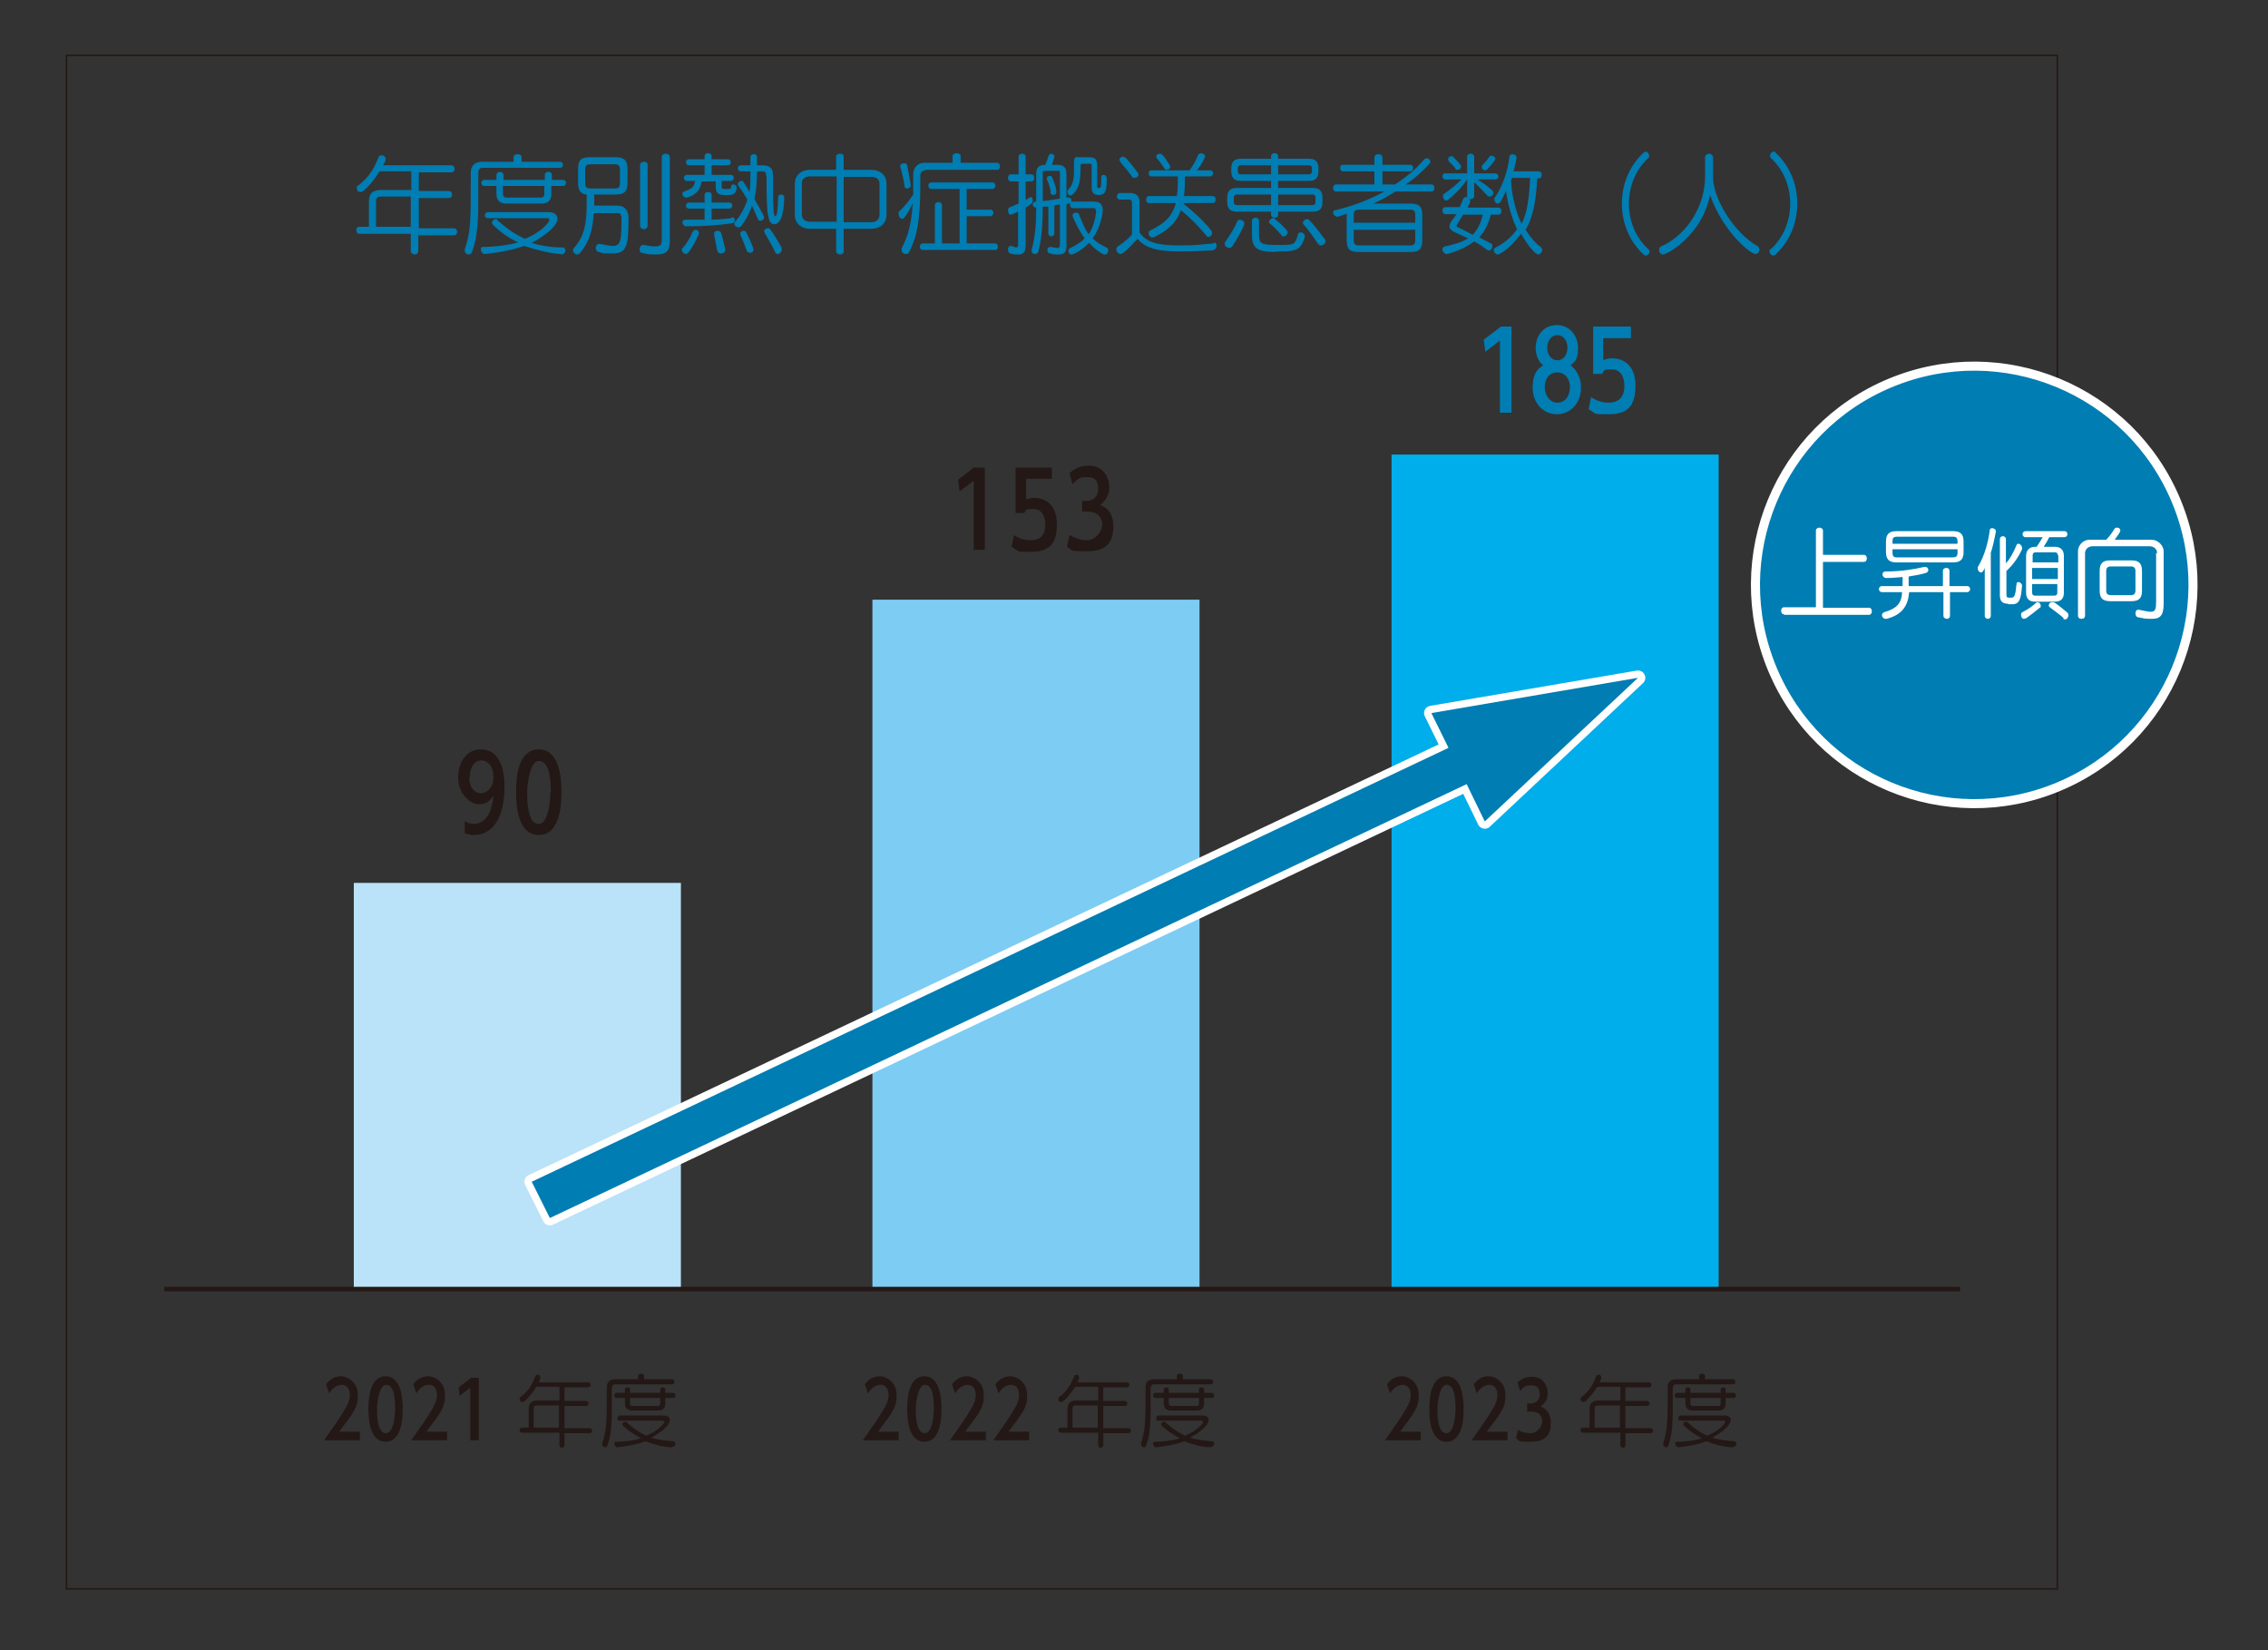 <?xml version="1.0" encoding="UTF-8"?>
<svg id="_レイヤー_1" data-name="レイヤー 1" xmlns="http://www.w3.org/2000/svg" width="450" height="327.5" version="1.1" viewBox="0 0 450 327.5">
  <rect x="0" y="0" width="450" height="327.5" fill="#333333" stroke="none"/>
  <defs>
    <style>
      .cls-1 {
        stroke-width: .9px;
      }

      .cls-1, .cls-2, .cls-3, .cls-4, .cls-5 {
        fill: none;
      }

      .cls-1, .cls-5 {
        stroke: #231815;
        stroke-miterlimit: 10;
      }

      .cls-6 {
        fill: #7dccf3;
      }

      .cls-6, .cls-2, .cls-7, .cls-8, .cls-9, .cls-10, .cls-11 {
        stroke-width: 0px;
      }

      .cls-7 {
        fill: #bae2f8;
      }

      .cls-8 {
        fill: #231815;
      }

      .cls-9 {
        fill: #00aeeb;
      }

      .cls-3 {
        stroke-width: 2.9px;
      }

      .cls-3, .cls-4 {
        stroke: #fff;
        stroke-linecap: round;
        stroke-linejoin: round;
      }

      .cls-10 {
        fill: #fff;
      }

      .cls-4 {
        stroke-width: 1.8px;
      }

      .cls-11 {
        fill: #007db2;
      }

      .cls-5 {
        stroke-width: .3px;
      }
    </style>
  </defs>
  <rect class="cls-5" x="13.2" y="11" width="395" height="304.3"/>
  <rect class="cls-2" x="12.9" y="10.7" width="423.9" height="304.9"/>
  <g>
    <path class="cls-11" d="M83,46.4v3.4c0,.5-.4.7-.7.7s-.8-.2-.8-.7v-3.4h-10.2c-.4,0-.6-.3-.6-.7s.2-.7.6-.7h1.9v-5c0-1.6.7-2.3,2.5-2.3h5.9v-3.7h-6.3c-1,1.7-3,4.1-3.7,4.1s-.8-.4-.8-.8,0-.4.3-.5c2.2-1.7,3.2-3.5,4-5.6.1-.3.4-.4.6-.4.4,0,.8.3.8.7s0,.4-.5,1.3h13.5c.5,0,.7.3.7.7s-.2.7-.7.7h-6.4v3.7h5.9c.5,0,.7.3.7.7s-.2.7-.7.7h-5.9v6h6.9c.5,0,.7.3.7.7s-.2.7-.7.7h-6.9ZM81.5,39h-5.9c-.7,0-1,.3-1,1v5h6.9v-6Z"/>
    <path class="cls-11" d="M95.8,33.3c-.6,0-.9.3-.9,1.1v3.5c0,5.3,0,8.9-1.3,12.2-.1.3-.3.4-.6.4-.4,0-.8-.3-.8-.8s0-.2,0-.2c1.2-3.4,1.2-5.8,1.2-13.3v-1.9c0-1.4.8-2.2,2.2-2.2h6.3v-.9c0-.4.4-.6.8-.6s.8.2.8.6v.9h7.6c.4,0,.6.3.6.6s-.2.6-.6.6h-15.4ZM111.2,50.4c-2-.1-4.8-.8-7.2-1.6-3.3,1.2-7.6,1.6-7.9,1.6s-.7-.5-.7-.9.1-.5.5-.5c2,0,4.8-.3,6.9-.9-1.9-.9-3.5-2-5.1-3.6,0,0-.1-.2-.1-.3,0-.3.3-.7.7-.7s.3,0,.4.2c1.9,1.7,3.4,2.7,5.4,3.7,3.4-1.3,4.9-3.4,4.9-3.7s-.2-.4-.3-.4h-11.9c-.4,0-.6-.3-.6-.6s.2-.6.6-.6h12.1c1.2,0,1.7.6,1.7,1.3,0,1.6-3,3.7-5.1,4.8,1.9.6,4,.9,6.1.9.4,0,.6.3.6.6s-.3.8-.8.8h0ZM109.4,36.9v1.6c0,1.3-.7,1.9-2,1.9h-6.9c-1.3,0-2-.6-2-1.9v-1.6h-2.4c-.4,0-.6-.3-.6-.6s.2-.6.6-.6h2.4v-1c0-.4.4-.6.7-.6s.7.2.7.6v1h8.2v-1c0-.4.3-.6.7-.6s.7.2.7.6v1h2.2c.4,0,.6.3.6.6s-.2.6-.6.6h-2.2ZM108,36.9h-8.2v1.6c0,.4.2.7.7.7h6.8c.5,0,.7-.3.7-.7v-1.6Z"/>
    <path class="cls-11" d="M123.2,42.9c0-.5-.3-.6-.6-.6h-4.8c-.2,3.3-.8,5.6-2.7,7.9-.2.2-.4.3-.6.3-.4,0-.8-.4-.8-.8s0-.3.2-.5c2.1-2.4,2.5-4.9,2.5-8.7s0-1.2,0-1.9c-1.2-.1-1.7-.8-1.7-2.3v-2.8c0-1.7.6-2.3,2.3-2.3h5.2c1.7,0,2.3.7,2.3,2.3v2.8c0,1.7-.6,2.3-2.3,2.3h-4.3v2.2h4.5c1.7,0,2.3,1.1,2.3,2.4,0,5.2-.2,7.1-3.1,7.1s-1.7-.1-2.8-.3c-.4,0-.6-.5-.6-.8s.2-.8.7-.8.1,0,.2,0c1.1.2,1.9.4,2.5.4,1.6,0,1.7-1.2,1.7-5.3v-.6ZM123,33.6c0-.7-.3-1-1-1h-4.9c-.7,0-1,.3-1,1v2.8c0,.7.3,1,1,1h4.9c.7,0,1-.3,1-1v-2.8ZM131.3,31.2c0-.5.4-.7.8-.7s.8.2.8.7v16.7c0,1.8-.6,2.6-2.7,2.6s-1.6-.1-2.7-.3c-.5,0-.6-.4-.6-.8s.3-.8.7-.8h.1c1,.2,1.8.3,2.3.3,1.1,0,1.3-.4,1.3-1.4v-16.3ZM127,32.7c0-.4.4-.6.8-.6s.7.2.7.6v12.1c0,.4-.4.7-.7.7s-.8-.2-.8-.7v-12.1Z"/>
    <path class="cls-11" d="M137.4,46.1c.1-.3.4-.5.6-.5.4,0,.7.3.7.6s-.9,2.3-2.1,3.9c-.2.2-.3.3-.5.3-.4,0-.8-.4-.8-.8s0-.3.2-.4c.9-1.1,1.6-2.3,1.9-3.2ZM145.2,43.1c.4,0,.6.3.6.6s-.2.5-.5.6c-2.9.4-5.4.6-8.7.6h-.5c-.4,0-.7-.5-.7-.8s.2-.5.6-.5h0c.6,0,1.2,0,1.7,0s1.4,0,2.1,0v-2.2h-3.1c-.4,0-.6-.3-.6-.6s.2-.6.6-.6h3.1v-1.5c0-.4.3-.6.7-.6s.7.2.7.6v1.5h3.5c.4,0,.6.3.6.6s-.2.6-.6.6h-3.5v2.2c1.3,0,2.6-.2,3.9-.3h0ZM146.2,37.2c-.2,1.2-.6,1.5-1.7,1.5h-.9c-1.2,0-1.6-.6-1.6-1.7v-1h-2.8c-.2,1.9-1.4,2.8-2.9,3.2,0,0-.1,0-.2,0-.4,0-.7-.4-.7-.7s.1-.4.4-.5c1.3-.5,2-.8,2.1-2.1h-1.6c-.4,0-.6-.3-.6-.6s.2-.6.6-.6h3.5v-1.9h-3.1c-.4,0-.6-.3-.6-.6s.2-.6.6-.6h3.1v-.6c0-.4.3-.6.7-.6s.7.2.7.6v.6h3.2c.4,0,.6.3.6.6s-.2.6-.6.6h-3.2v1.9h3.8c.4,0,.6.3.6.6s-.2.6-.6.6h-1.8v.9c0,.7,0,.7.9.7s.9,0,1-.6c0-.2.2-.3.4-.3.3,0,.6.2.6.5h0ZM143,50.3c-.3,0-.6-.2-.7-.6-.1-.6-.5-2.4-.6-3.2,0,0,0,0,0-.2,0-.3.3-.5.7-.5s.6.2.7.5c.3.8.6,2.5.8,3.2,0,0,0,0,0,.1,0,.4-.4.7-.8.7ZM152,34.8c0-.6-.2-.8-.8-.8h-1c0,2.2-.2,4-.5,5.5,0,.1,1.9,3.2,1.9,3.6s-.3.7-.7.7-.4-.1-.5-.3c-.4-.8-.8-1.9-1.2-2.7-.6,1.8-1.4,3.2-2.2,4.1-.1.2-.3.2-.5.2-.4,0-.8-.3-.8-.7s0-.3.2-.4c1.2-1.5,1.9-2.8,2.4-4.4-.6-.9-1.1-1.9-1.8-2.7,0-.1-.1-.2-.1-.3,0-.4.4-.7.7-.7s.3,0,.4.2c.4.6.8,1.2,1.2,2,.2-1.1.2-2.6.2-4.1h-1.9c-.4,0-.6-.3-.6-.6s.2-.6.6-.6h1.9v-1.6c0-.4.3-.6.7-.6s.6.2.6.6v1.6h1c1.6,0,2.2.6,2.2,2.2,0,0,0,1.7,0,3.4s0,4.5.4,4.5.5-1.2.6-3.8c0-.3.3-.5.6-.5s.6.2.6.5c0,3.9-1,5.4-1.9,5.4s-1.1-.7-1.3-1.8c-.3-1.5-.3-4.5-.3-6.3v-1.4ZM148.7,50.1c-.3,0-.5-.1-.6-.5-.2-.6-.8-2.2-1.2-3,0-.1,0-.2,0-.3,0-.3.3-.5.6-.5s.5.1.6.4c.3.6,1.4,2.8,1.4,3.3s-.4.7-.8.7ZM153.8,50c-.3-.7-1.4-2.6-2.1-3.8,0-.1-.1-.2-.1-.3,0-.3.4-.6.7-.6s.4,0,.5.2c.8,1,1.9,2.9,2.3,3.7,0,.1,0,.2,0,.3,0,.5-.4.9-.8.9s-.4-.1-.5-.4Z"/>
    <path class="cls-11" d="M167.4,45.4v4.5c0,.4-.4.6-.7.6s-.8-.2-.8-.6v-4.5h-5.1c-2.1,0-3.1-1.3-3.1-2.8v-6.1c0-1.5,1-2.8,3.1-2.8h5.1v-2.6c0-.4.4-.6.8-.6s.7.2.7.6v2.6h5.4c2.1,0,3.1,1.3,3.1,2.8v6.1c0,1.5-1,2.8-3.1,2.8h-5.4ZM166,35h-5.3c-.9,0-1.6.5-1.6,1.3v6.3c0,.8.6,1.4,1.6,1.4h5.3v-9ZM174.5,36.4c0-.8-.6-1.3-1.6-1.3h-5.5v9h5.5c.9,0,1.6-.6,1.6-1.4v-6.3Z"/>
    <path class="cls-11" d="M183.6,33.8c-.7,0-1,.5-1,1v1.9c0,7-.6,10.1-2.2,13.3-.1.3-.4.4-.6.4-.5,0-.9-.3-.9-.8s0-.2,0-.3c1.2-2.4,1.9-4.5,2.2-9-.4,1-1.1,2.2-1.7,2.9-.1.2-.2.2-.4.2-.4,0-.7-.4-.7-.9s0-.5.3-.7c.9-.9,1.8-2,2.6-3.2,0-.6,0-1.3,0-2v-2.1c0-1.1.8-2.2,2.2-2.2h5.6v-1.3c0-.4.4-.6.8-.6s.8.2.8.6v1.3h7.2c.4,0,.6.3.6.7s-.2.7-.6.7h-14.1ZM180.7,36.8c0,.4-.4.6-.7.6s-.5-.1-.5-.4c-.2-1.4-.6-3-.9-4,0,0,0,0,0-.1,0-.3.4-.5.8-.5s.5.1.6.4c.2,1.1.5,2.6.7,3.9h0ZM183.1,49.6c-.4,0-.6-.3-.6-.6s.2-.7.6-.7h2.4v-7.6c0-.4.4-.6.7-.6s.7.2.7.6v7.6h3.5v-10.8h-5.6c-.4,0-.6-.3-.6-.7s.2-.6.6-.6h12.1c.4,0,.6.3.6.6s-.2.7-.6.7h-5.1v4.1h4.7c.4,0,.6.3.6.6s-.2.7-.6.7h-4.7v5.4h5.6c.4,0,.6.3.6.7s-.2.6-.6.6h-14.4Z"/>
    <path class="cls-11" d="M202,42c-1.3.6-1.3.6-1.5.6-.3,0-.5-.4-.5-.8s.1-.6.4-.7c.6-.2,1.1-.5,1.7-.7v-4.4h-1.5c-.4,0-.6-.3-.6-.7s.2-.7.6-.7h1.5v-3.5c0-.4.4-.6.7-.6s.7.2.7.6v3.5h1.1c.4,0,.6.3.6.7s-.2.7-.6.7h-1.1v3.7c.2-.1.5-.3.7-.5.1,0,.2-.1.3-.1.3,0,.4.3.4.7s-.2.7-1.4,1.4v7.4c0,1.4-.4,1.9-1.4,1.9s-.9,0-1.6-.2c-.3,0-.5-.4-.5-.8s.2-.7.5-.7.1,0,.2,0c.5.2.8.3,1,.3s.3-.2.3-.6v-6.5ZM210.3,40.6c-.4,0-.8.1-1.1.2v5.5c0,.4-.3.6-.6.6s-.6-.2-.6-.6v-5.3h-1.1c0,3.3-.2,6.4-.9,9-.1.3-.4.4-.6.4-.4,0-.7-.2-.7-.6s0-.2,0-.3c.7-2.4.9-5.3.9-8.3h0c-.4,0-.7-.3-.7-.6s.2-.6.7-.6h0v-5.5c0-1.2.5-1.8,1.8-1.8.2-.5.5-1.2.6-1.7.1-.3.4-.5.6-.5s.6.2.6.5,0,.1,0,.2c-.2.6-.3,1.1-.5,1.5h1.1c1.3,0,1.8.6,1.8,1.8v4.7h.3s0,0,.1,0c.4,0,.6.3.6.6,0,.4-.3.6-1,.7v8.2c0,1.2-.3,1.8-1.5,1.8s-1,0-1.7-.2c-.4,0-.6-.4-.6-.7s.2-.6.6-.6.1,0,.2,0c.6.1.9.2,1.2.2.4,0,.5-.2.5-.8v-7.7ZM210.3,34.3c0-.3,0-.4-.4-.4h-2.7c-.3,0-.3.2-.3.4v5.6c1.1-.1,2.2-.3,3.4-.5v-5.1ZM208.5,38.1c-.2-.9-.4-1.8-.8-2.5,0,0,0-.2,0-.2,0-.3.3-.5.6-.5s.4.1.5.4c.4.9.7,1.7.8,2.6,0,0,0,.2,0,.2,0,.4-.3.6-.6.6s-.5-.2-.6-.5ZM218,38.7c-1,0-1.4-.5-1.4-1.5v-4.3c0-.2,0-.4-.2-.4h-1.7c-.2,0-.3.1-.3.3v.2c0,2.7-.2,4.4-1.6,5.6-.1.1-.3.2-.4.2-.3,0-.6-.3-.6-.7s0-.3.2-.5c1.1-1.1,1.1-2.6,1.1-4.7s.1-1.7,1.5-1.7h1.7c1.2,0,1.4.8,1.4,1.7v4c0,.4.1.4.3.4h0c.4,0,.5,0,.5-1.6v-.5c0-.4.2-.5.5-.5s.6.3.6.7h0c0,2.6-.3,3.3-1.6,3.3h-.2ZM217.4,41.7c0-.2,0-.4-.5-.4h-4c-.4,0-.6-.3-.6-.7s.2-.6.6-.6h4.2c1.4,0,1.7.9,1.7,1.7s-.5,3.6-2,5.6c.7.7,1.6,1.3,2.7,1.8.3.1.4.4.4.6,0,.4-.3.8-.6.8s-.2,0-.3,0c-1.2-.6-2.2-1.5-2.9-2.3-1.9,1.9-3.3,2.3-3.5,2.3-.4,0-.6-.4-.6-.7s.1-.5.4-.6c1.2-.6,2.2-1.2,2.8-1.9-1.4-2-2.4-4.3-2.4-4.5,0-.4.3-.6.7-.6s.5.1.6.4c.6,1.4,1.1,2.8,1.9,3.9.9-1.3,1.3-3,1.5-4.5h0Z"/>
    <path class="cls-11" d="M240.9,48.1c.3,0,.5.3.5.6,0,.5-.3.9-.9,1-2.4.1-4.5.2-6.2.2-4.3,0-6.9-.5-8.6-2.5-.3.3-2.7,3-3.3,3s-.9-.5-.9-.9.1-.4.3-.6c1.2-.8,2.5-1.9,2.8-2.4v-6.3c0-.4-.2-.6-.6-.6h-1.8c-.4,0-.6-.3-.6-.6s.2-.7.6-.7h2.1c1.2,0,1.8.8,1.8,1.7v6.1c1.2,1.9,3.5,2.6,7.7,2.6s4.2-.2,7-.4h0ZM222.4,32.2c-.2-.2-.3-.4-.3-.5,0-.3.3-.6.7-.6s.7.2,2.9,3.1c.1.2.2.3.2.4,0,.4-.4.7-.8.7s-.4-.1-.6-.4c-.4-.6-1.3-1.7-2.2-2.7ZM234.8,40.4c2.3,1.9,3.7,3.1,5.5,5.3.1.2.2.3.2.5,0,.4-.3.8-.7.8s-.3,0-.4-.2c-1.7-2-3-3.4-5.1-5.1-.8,2.3-2.3,3.9-5.4,5.4-.1,0-.2,0-.3,0-.4,0-.7-.4-.7-.8s.1-.4.4-.6c3.1-1.5,4.4-3.1,5-5.4h-5.3c-.4,0-.6-.3-.6-.7s.2-.7.6-.7h5.5c.2-1.1.2-2.4.2-3.9h-5.2c-.4,0-.6-.3-.6-.6s.2-.6.6-.6h7.5c.9-1.1,1.4-2.3,1.7-3,.1-.3.4-.4.6-.4.4,0,.8.3.8.6s-.5,1.4-1.6,2.8h2.6c.4,0,.6.3.6.6s-.2.6-.6.6h-5c0,1.5,0,2.8-.2,3.9h5.7c.4,0,.6.3.6.7s-.2.7-.6.7h-5.7ZM231.6,33.7c-.2,0-.4,0-.6-.3-.3-.5-.9-1.4-1.4-1.9-.1-.1-.2-.3-.2-.4,0-.3.3-.6.7-.6.5,0,.8.4,2,2.3,0,.1.1.2.1.3,0,.3-.3.6-.7.6Z"/>
    <path class="cls-11" d="M243.9,49.2c-.5,0-.9-.4-.9-.8s0-.2.1-.4c.9-1.2,1.9-2.9,2.4-4.1.1-.2.3-.3.5-.3.4,0,.9.3.9.8s-1.6,3.3-2.4,4.5c-.2.2-.4.3-.6.3ZM253.6,42v.6c0,.4-.3.6-.7.6s-.7-.2-.7-.6v-.6h-6.8c-1.1,0-1.9-.4-1.9-1.9v-.9c0-1.5.8-1.9,1.9-1.9h6.8v-1.4h-6c-1.1,0-1.9-.4-1.9-1.9v-.6c0-1.5.8-1.9,1.9-1.9h6v-.5c0-.4.3-.6.7-.6s.7.2.7.6v.5h6.1c1.1,0,1.9.4,1.9,1.9v.6c0,1.5-.8,1.9-1.9,1.9h-6.1v1.4h6.9c1.1,0,1.9.4,1.9,1.9v.9c0,1.5-.8,1.9-1.9,1.9h-6.9ZM252.2,38.6h-6.8c-.4,0-.6.2-.6.6v.9c0,.4.2.6.6.6h6.8v-2.1ZM252.2,32.8h-6c-.4,0-.6.2-.6.6v.6c0,.4.2.6.6.6h6v-1.8ZM253.2,50c-4,0-4.8-.8-4.8-3.6v-2.6c0-.4.4-.6.7-.6s.7.2.7.6v2.6c0,1.9.3,2.2,3.4,2.2h1.2c2.3,0,2.6-.1,3.1-2,0-.3.3-.5.6-.5s.8.3.8.7,0,.1,0,.2c-.8,2.6-1.6,2.9-5.1,2.9h-.5ZM254.3,46.7c-.8-.9-1.4-1.6-2.3-2.3-.2-.1-.2-.3-.2-.4,0-.3.4-.7.8-.7s.3,0,.4.2c.8.6,1.5,1.3,2.3,2.2.1.1.2.3.2.4,0,.4-.4.8-.8.8s-.3,0-.5-.2ZM260.3,33.4c0-.4-.2-.6-.6-.6h-6.1v1.8h6.1c.4,0,.6-.2.6-.6v-.6ZM261,39.2c0-.4-.2-.6-.6-.6h-6.8v2.1h6.8c.4,0,.6-.2.6-.6v-.9ZM261.5,48.4c-.8-1.2-1.8-2.7-2.9-3.9,0,0-.1-.2-.1-.3,0-.3.4-.7.8-.7s.3,0,.5.2c1,1,2.1,2.5,3,3.7.1.1.2.3.2.4,0,.5-.4.9-.9.9s-.4-.1-.5-.4Z"/>
    <path class="cls-11" d="M269.5,50c-1.7,0-2.3-.6-2.3-2.3v-5.3l-1.7.6c0,0-.1,0-.2,0-.4,0-.8-.5-.8-.8s.1-.5.5-.5c3.3-.8,6.6-2,9.7-3.7h-9.6c-.4,0-.6-.3-.6-.7s.2-.7.6-.7h7.6v-2.6h-6.2c-.4,0-.6-.3-.6-.7s.2-.6.6-.6h6.2v-1.4c0-.5.4-.7.8-.7s.8.2.8.7v1.4h5.5c.4,0,.6.3.6.6s-.2.7-.6.7h-5.5v2.6h2.5c2-1.3,4-2.9,5.8-5,.1-.1.3-.2.4-.2.4,0,.8.3.8.7s0,.2-.1.3c-1.4,1.6-3.1,3.1-4.8,4.2h5.1c.4,0,.6.3.6.7s-.2.7-.6.7h-7.1c-1.5.9-2.8,1.7-4.4,2.4h7.4c1.7,0,2.3.6,2.3,2.3v5c0,1.7-.6,2.3-2.3,2.3h-10.4ZM280.8,42.6c0-.7-.3-1-1-1h-10.2c-.7,0-1,.3-1,1v1.6h12.2v-1.6ZM280.8,45.6h-12.2v2.1c0,.7.3,1,1,1h10.2c.7,0,1-.3,1-1v-2.1Z"/>
    <path class="cls-11" d="M295.8,42.6c-.5,2-1.2,3.3-2.3,4.5.8.4,1.5.8,2.3,1.2.3.1.3.3.3.6,0,.4-.3.8-.7.8s-.2,0-.3-.1c-.8-.6-1.7-1.2-2.6-1.7-1.3,1-3,1.9-5.4,2.5,0,0,0,0-.1,0-.4,0-.8-.5-.8-.9s.2-.5.5-.6c1.9-.4,3.5-.9,4.6-1.6-.8-.4-1.8-.8-2.6-1.2-.7-.3-1.1-.7-1.1-1.2s.2-.8.6-1.3c.3-.4.8-1.1.8-1.1h-2.2c-.4,0-.6-.3-.6-.7s.2-.7.6-.7h2.8s.5-1,.7-1.6c.1-.3.3-.4.6-.4.4,0,.8.3.8.7s0,.2,0,.3c-.2.4-.5,1.1-.5,1.1h6.1c.4,0,.6.3.6.7s-.2.7-.6.7h-1.4ZM293.1,35.6c1.4.8,2.3,1.6,3,2.2.2.2.2.3.2.5,0,.3-.3.7-.7.7s-.3,0-.5-.2c-.9-.9-1.4-1.6-2.6-2.6v2.7c0,.4-.3.6-.7.6s-.7-.2-.7-.6v-3.3c-1.1,1.7-2.4,2.9-3.7,4-.1.1-.3.2-.4.2-.4,0-.7-.4-.7-.8s0-.4.2-.5c1.1-.8,2.3-1.7,3.5-2.9h-3.3c-.3,0-.5-.3-.5-.6s.2-.6.5-.6h4.4v-3.3c0-.4.3-.6.7-.6s.7.2.7.6v3.3h4.2c.4,0,.6.3.6.6s-.2.6-.6.6h-3.7ZM287.5,32c-.1-.2-.2-.3-.2-.4,0-.3.3-.6.7-.6s.3,0,.4.2c1.4,1.4,1.5,1.7,1.5,1.9,0,.3-.3.6-.7.6s-.3,0-.4-.2c-.4-.6-.8-1-1.3-1.4ZM290.3,42.6s-.8,1.3-1.1,1.8c0,.1-.2.3-.2.4s0,.2.3.3c1,.5,2,1,2.9,1.5,1-1,1.7-2.6,2-4h-4ZM295.5,31.1c.1-.2.3-.2.5-.2.3,0,.7.3.7.6s-1,1.5-1.6,2.1c-.2.2-.3.2-.5.2-.3,0-.6-.3-.6-.6s0-.3.2-.5c.5-.5,1-1.1,1.3-1.6ZM305,35.3c-.2,3.9-.6,7.4-2.3,10.3,1.1,1.7,2.1,2.8,3,3.4.2.2.3.4.3.6,0,.4-.4.9-.8.9s-1.5-.9-3.4-4.1c-2.6,3.4-4.4,4.1-4.6,4.1-.4,0-.8-.4-.8-.8s.1-.5.4-.6c1.9-1,3.1-2.1,4.2-3.6-1-2.1-1.8-4.8-2.2-7.6-.9,2-1.2,2.5-1.6,2.5s-.7-.4-.7-.8,0-.3.1-.4c1.6-2.3,2.6-5.5,2.9-8.1,0-.3.3-.5.6-.5s.8.2.8.6,0,.1,0,.2c-.2.8-.3,1.7-.6,2.6h5c.4,0,.6.3.6.7s-.2.7-.6.7h-.5ZM300,35.3l-.2.6c.2,3.2,1,6.2,2.1,8.5,1.2-2.3,1.5-5.4,1.7-9.1h-3.6Z"/>
    <path class="cls-11" d="M326.1,50.5c-2.7-2.5-4.3-6.1-4.3-10.1s1.6-7.6,4.3-10.1c.1-.1.3-.2.4-.2.4,0,.7.4.7.8s0,.3-.2.5c-2.5,2.3-3.8,5.6-3.8,9s1.3,6.7,3.8,9c.2.2.3.3.3.5,0,.4-.4.8-.7.8s-.3,0-.4-.2Z"/>
    <path class="cls-11" d="M338.3,31.3c0-.5.4-.8.8-.8s.8.3.8.8v3.9c0,4.1,4,10.9,8.9,13.7.2.2.3.4.3.6,0,.5-.3.9-.8.9-1,0-6.5-4.5-9-11.7-1.7,8.3-8.7,11.8-9.3,11.8s-.8-.5-.8-.9.1-.6.4-.7c5.7-2.6,8.7-8.7,8.7-13.7v-3.9Z"/>
    <path class="cls-11" d="M351.8,50.7c-.4,0-.7-.4-.7-.8s0-.4.3-.5c2.5-2.3,3.8-5.6,3.8-9s-1.3-6.7-3.8-9c-.2-.2-.2-.3-.2-.5,0-.4.3-.8.7-.8s.3,0,.4.2c2.7,2.5,4.3,6.1,4.3,10.1s-1.6,7.6-4.3,10.1c-.1.1-.3.2-.4.2Z"/>
  </g>
  <rect class="cls-7" x="70.2" y="175.2" width="64.9" height="80.5"/>
  <rect class="cls-6" x="173.1" y="119" width="64.9" height="136.8"/>
  <rect class="cls-9" x="276.1" y="90.2" width="64.9" height="165.5"/>
  <line class="cls-1" x1="32.6" y1="255.8" x2="388.9" y2="255.8"/>
  <rect class="cls-2" x="12.9" y="10.7" width="423.9" height="304.9"/>
  <path class="cls-8" d="M92.3,163c.2.1.8.5,1.7.5,3.2,0,3.8-4.2,3.9-5.6-.5.7-1.2,1.7-2.9,1.7s-4.1-2.1-4.1-5.3,1.8-5.6,4.5-5.6c4.7,0,4.7,6.2,4.7,7.5,0,2-.3,4.8-1.5,6.8-1.4,2.3-3.4,2.7-4.5,2.7s-1.6-.3-1.9-.4v-2.3ZM93.1,154.3c0,1.9,1,3.1,2.3,3.1s2.5-1.2,2.5-3.2-1-3.3-2.4-3.3-2.3,1.4-2.3,3.4ZM102.4,157.2c0-1.1,0-4.1,1-6.1.7-1.4,1.8-2.4,3.5-2.4,4.5,0,4.5,6.9,4.5,8.5s0,8.5-4.5,8.5-4.5-6.9-4.5-8.5ZM109.3,157.2c0-3.6-.6-6.2-2.4-6.2s-2.3,4.8-2.3,6.3c0,3,.4,6.2,2.3,6.2s2.3-4.7,2.3-6.3Z"/>
  <path class="cls-8" d="M71.4,284.1v1.7h-7.1c2.1-3,3.1-4.4,4.1-6.1.6-1,1-1.8,1-2.9s-.5-2-1.6-2-1.9.8-2.5,1.7l-.6-1.8c.8-1.1,1.8-1.6,3-1.6s3.3,1.1,3.3,3.7-.8,3.4-3.7,7.3h3.9ZM73.1,279.6c0-.8,0-3.1.8-4.7.5-1.1,1.4-1.8,2.6-1.8,3.4,0,3.4,5.3,3.4,6.5s0,6.5-3.4,6.5-3.4-5.3-3.4-6.5ZM78.4,279.6c0-2.8-.4-4.8-1.8-4.8s-1.8,3.7-1.8,4.8c0,2.3.3,4.8,1.8,4.8s1.8-3.6,1.8-4.8ZM88.7,284.1v1.7h-7.1c2.1-3,3.1-4.4,4.1-6.1.6-1,1-1.8,1-2.9s-.5-2-1.6-2-1.9.8-2.5,1.7l-.6-1.8c.8-1.1,1.8-1.6,3-1.6s3.3,1.1,3.3,3.7-.8,3.4-3.7,7.3h3.9ZM93.5,273.4h1.5v12.4h-1.7v-10.4l-2.1,1.6-.2-1.7,2.5-1.9Z"/>
  <g>
    <path class="cls-8" d="M112,284.3v2.5c0,.3-.3.5-.5.5s-.5-.2-.5-.5v-2.5h-7.4c-.3,0-.5-.2-.5-.5s.1-.5.5-.5h1.3v-3.7c0-1.1.5-1.7,1.8-1.7h4.3v-2.7h-4.6c-.7,1.2-2.2,3-2.7,3s-.6-.3-.6-.6,0-.3.2-.4c1.6-1.2,2.3-2.5,2.9-4.1,0-.2.3-.3.5-.3.3,0,.5.2.5.5s0,.3-.3,1h9.8c.3,0,.5.3.5.5s-.2.5-.5.5h-4.7v2.7h4.3c.3,0,.5.3.5.5s-.2.5-.5.5h-4.3v4.4h5c.3,0,.5.3.5.5s-.2.5-.5.5h-5ZM110.9,278.9h-4.3c-.5,0-.7.2-.7.7v3.7h5v-4.4Z"/>
    <path class="cls-8" d="M122.1,274.7c-.4,0-.7.2-.7.8v2.5c0,3.9,0,6.5-.9,8.9,0,.2-.3.3-.4.3-.3,0-.6-.3-.6-.6s0-.1,0-.2c.8-2.5.9-4.2.9-9.7v-1.4c0-1,.5-1.6,1.6-1.6h4.6v-.7c0-.3.3-.4.6-.4s.6.1.6.4v.7h5.6c.3,0,.4.2.4.5s-.1.5-.4.5h-11.2ZM133.3,287.2c-1.4,0-3.5-.5-5.2-1.2-2.4.9-5.5,1.2-5.7,1.2s-.5-.4-.5-.7,0-.4.3-.4c1.4,0,3.5-.2,5-.7-1.3-.7-2.5-1.4-3.7-2.6,0,0,0-.1,0-.2,0-.2.2-.5.5-.5s.2,0,.3.1c1.4,1.3,2.5,2,3.9,2.7,2.5-1,3.6-2.5,3.6-2.7s-.1-.3-.2-.3h-8.7c-.3,0-.4-.2-.4-.5s.2-.5.4-.5h8.8c.9,0,1.2.4,1.2.9,0,1.2-2.2,2.7-3.7,3.5,1.4.4,2.9.6,4.4.7.3,0,.4.2.4.5s-.2.6-.6.6h0ZM132,277.4v1.1c0,1-.5,1.4-1.5,1.4h-5c-.9,0-1.5-.4-1.5-1.4v-1.1h-1.7c-.3,0-.4-.2-.4-.5s.1-.5.4-.5h1.7v-.7c0-.3.3-.4.5-.4s.5.1.5.4v.7h6v-.7c0-.3.3-.4.5-.4s.5.1.5.4v.7h1.6c.3,0,.4.2.4.5s-.1.5-.4.5h-1.6ZM131,277.4h-6v1.1c0,.3.1.5.5.5h5c.3,0,.5-.2.5-.5v-1.1Z"/>
  </g>
  <path class="cls-8" d="M178.3,284.1v1.7h-7.1c2.1-3,3.1-4.4,4.1-6.1.6-1,1-1.8,1-2.9s-.5-2-1.6-2-1.9.8-2.5,1.7l-.6-1.8c.8-1.1,1.8-1.6,3-1.6s3.3,1.1,3.3,3.7-.8,3.4-3.7,7.3h3.9ZM180,279.6c0-.8,0-3.1.8-4.7.5-1.1,1.4-1.8,2.6-1.8,3.4,0,3.4,5.3,3.4,6.5s0,6.5-3.4,6.5-3.4-5.3-3.4-6.5ZM185.3,279.6c0-2.8-.4-4.8-1.8-4.8s-1.8,3.7-1.8,4.8c0,2.3.3,4.8,1.8,4.8s1.8-3.6,1.8-4.8ZM195.6,284.1v1.7h-7.1c2.1-3,3.1-4.4,4.1-6.1.6-1,1-1.8,1-2.9s-.5-2-1.6-2-1.9.8-2.5,1.7l-.6-1.8c.8-1.1,1.8-1.6,3-1.6s3.3,1.1,3.3,3.7-.8,3.4-3.7,7.3h3.9ZM204.2,284.1v1.7h-7.1c2.1-3,3.1-4.4,4.1-6.1.6-1,1-1.8,1-2.9s-.5-2-1.6-2-1.9.8-2.5,1.7l-.6-1.8c.8-1.1,1.8-1.6,3-1.6s3.3,1.1,3.3,3.7-.8,3.4-3.7,7.3h3.9Z"/>
  <g>
    <path class="cls-8" d="M218.9,284.3v2.5c0,.3-.3.5-.5.5s-.5-.2-.5-.5v-2.5h-7.4c-.3,0-.5-.2-.5-.5s.1-.5.5-.5h1.3v-3.7c0-1.1.5-1.7,1.8-1.7h4.3v-2.7h-4.6c-.7,1.2-2.2,3-2.7,3s-.6-.3-.6-.6,0-.3.2-.4c1.6-1.2,2.3-2.5,2.9-4.1,0-.2.3-.3.5-.3.3,0,.5.2.5.5s0,.3-.3,1h9.8c.3,0,.5.3.5.5s-.2.5-.5.5h-4.7v2.7h4.3c.3,0,.5.3.5.5s-.2.5-.5.5h-4.3v4.4h5c.3,0,.5.3.5.5s-.2.5-.5.5h-5ZM217.8,278.9h-4.3c-.5,0-.7.2-.7.7v3.7h5v-4.4Z"/>
    <path class="cls-8" d="M229,274.7c-.4,0-.7.2-.7.8v2.5c0,3.9,0,6.5-.9,8.9,0,.2-.3.3-.4.3-.3,0-.6-.3-.6-.6s0-.1,0-.2c.8-2.5.9-4.2.9-9.7v-1.4c0-1,.5-1.6,1.6-1.6h4.6v-.7c0-.3.3-.4.6-.4s.6.1.6.4v.7h5.6c.3,0,.4.2.4.5s-.1.5-.4.5h-11.2ZM240.2,287.2c-1.4,0-3.5-.5-5.2-1.2-2.4.9-5.5,1.2-5.7,1.2s-.5-.4-.5-.7,0-.4.3-.4c1.4,0,3.5-.2,5-.7-1.3-.7-2.5-1.4-3.7-2.6,0,0,0-.1,0-.2,0-.2.2-.5.5-.5s.2,0,.3.1c1.4,1.3,2.5,2,3.9,2.7,2.5-1,3.6-2.5,3.6-2.7s-.1-.3-.2-.3h-8.7c-.3,0-.4-.2-.4-.5s.2-.5.4-.5h8.8c.9,0,1.2.4,1.2.9,0,1.2-2.2,2.7-3.7,3.5,1.4.4,2.9.6,4.4.7.3,0,.4.2.4.5s-.2.6-.6.6h0ZM238.9,277.4v1.1c0,1-.5,1.4-1.5,1.4h-5c-.9,0-1.5-.4-1.5-1.4v-1.1h-1.7c-.3,0-.4-.2-.4-.5s.1-.5.4-.5h1.7v-.7c0-.3.3-.4.5-.4s.5.1.5.4v.7h6v-.7c0-.3.3-.4.5-.4s.5.1.5.4v.7h1.6c.3,0,.4.2.4.5s-.1.5-.4.5h-1.6ZM237.9,277.4h-6v1.1c0,.3.1.5.5.5h5c.3,0,.5-.2.5-.5v-1.1Z"/>
  </g>
  <path class="cls-8" d="M281.9,284.1v1.7h-7.1c2.1-3,3.1-4.4,4.1-6.1.6-1,1-1.8,1-2.9s-.5-2-1.6-2-1.9.8-2.5,1.7l-.6-1.8c.8-1.1,1.8-1.6,3-1.6s3.3,1.1,3.3,3.7-.8,3.4-3.7,7.3h3.9ZM283.6,279.6c0-.8,0-3.1.8-4.7.5-1.1,1.4-1.8,2.6-1.8,3.4,0,3.4,5.3,3.4,6.5s0,6.5-3.4,6.5-3.4-5.3-3.4-6.5ZM288.8,279.6c0-2.8-.4-4.8-1.8-4.8s-1.8,3.7-1.8,4.8c0,2.3.3,4.8,1.8,4.8s1.8-3.6,1.8-4.8ZM299.1,284.1v1.7h-7.1c2.1-3,3.1-4.4,4.1-6.1.6-1,1-1.8,1-2.9s-.5-2-1.6-2-1.9.8-2.5,1.7l-.6-1.8c.8-1.1,1.8-1.6,3-1.6s3.3,1.1,3.3,3.7-.8,3.4-3.7,7.3h3.9ZM301.1,283.7c.3.2,1.2.7,2.6.7s2.3-1.5,2.3-2.3c0-2-1.9-2-2.3-2h-.7v-1.6h.7c.8,0,1.8-.5,1.8-1.8s-.6-1.8-1.6-1.8-1.3,0-2.3,1.1l-.5-1.7c1.2-1.1,2.5-1.1,2.9-1.1,2.2,0,3.1,1.8,3.1,3.3s-1,2.3-1.4,2.6c.5.2,2,.9,2,3.2s-.9,3.8-4,3.8-2-.2-2.9-.7l.4-1.7Z"/>
  <g>
    <path class="cls-8" d="M322.5,284.3v2.5c0,.3-.3.5-.5.5s-.5-.2-.5-.5v-2.5h-7.4c-.3,0-.5-.2-.5-.5s.1-.5.5-.5h1.3v-3.7c0-1.1.5-1.7,1.8-1.7h4.3v-2.7h-4.6c-.7,1.2-2.2,3-2.7,3s-.6-.3-.6-.6,0-.3.2-.4c1.6-1.2,2.3-2.5,2.9-4.1,0-.2.3-.3.5-.3.3,0,.5.2.5.5s0,.3-.3,1h9.8c.3,0,.5.3.5.5s-.2.5-.5.5h-4.7v2.7h4.3c.3,0,.5.3.5.5s-.2.5-.5.5h-4.3v4.4h5c.3,0,.5.3.5.5s-.2.5-.5.5h-5ZM321.4,278.9h-4.3c-.5,0-.7.2-.7.7v3.7h5v-4.4Z"/>
    <path class="cls-8" d="M332.6,274.7c-.4,0-.7.2-.7.8v2.5c0,3.9,0,6.5-.9,8.9,0,.2-.3.3-.4.3-.3,0-.6-.3-.6-.6s0-.1,0-.2c.8-2.5.9-4.2.9-9.7v-1.4c0-1,.5-1.6,1.6-1.6h4.6v-.7c0-.3.3-.4.6-.4s.6.1.6.4v.7h5.6c.3,0,.4.2.4.5s-.1.5-.4.5h-11.2ZM343.8,287.2c-1.4,0-3.5-.5-5.2-1.2-2.4.9-5.5,1.2-5.7,1.2s-.5-.4-.5-.7,0-.4.3-.4c1.4,0,3.5-.2,5-.7-1.3-.7-2.5-1.4-3.7-2.6,0,0,0-.1,0-.2,0-.2.2-.5.5-.5s.2,0,.3.1c1.4,1.3,2.5,2,3.9,2.7,2.5-1,3.6-2.5,3.6-2.7s-.1-.3-.2-.3h-8.7c-.3,0-.4-.2-.4-.5s.2-.5.4-.5h8.8c.9,0,1.2.4,1.2.9,0,1.2-2.2,2.7-3.7,3.5,1.4.4,2.9.6,4.4.7.3,0,.4.2.4.5s-.2.6-.6.6h0ZM342.4,277.4v1.1c0,1-.5,1.4-1.5,1.4h-5c-.9,0-1.5-.4-1.5-1.4v-1.1h-1.7c-.3,0-.4-.2-.4-.5s.1-.5.4-.5h1.7v-.7c0-.3.3-.4.5-.4s.5.1.5.4v.7h6v-.7c0-.3.3-.4.5-.4s.5.1.5.4v.7h1.6c.3,0,.4.2.4.5s-.1.5-.4.5h-1.6ZM341.4,277.4h-6v1.1c0,.3.1.5.5.5h5c.3,0,.5-.2.5-.5v-1.1Z"/>
  </g>
  <path class="cls-8" d="M193.4,92.8h2v16.3h-2.2v-13.7l-2.8,2.1-.3-2.3,3.2-2.5ZM208.6,95h-5v4.2c.3-.2.8-.4,1.7-.4,1.8,0,4.4,1.1,4.4,5.2s-1.7,5.5-5.1,5.5-2.1,0-3.9-1l.5-2.3c1.5,1,2.9,1,3.3,1,2.7,0,2.9-2.1,2.9-3.1,0-1.5-.6-3.1-2.4-3.1s-1.4.3-1.8.8h-1.7v-9h7.2v2.2ZM212.3,106.2c.4.2,1.6,1,3.4,1s3-2,3-3c0-2.7-2.5-2.7-3.1-2.7h-.9v-2.1h.9c1.1,0,2.3-.7,2.3-2.4s-.7-2.3-2.1-2.3-1.7,0-3,1.4l-.6-2.2c1.6-1.5,3.3-1.5,3.8-1.5,2.9,0,4.1,2.3,4.1,4.3s-1.3,3.1-1.8,3.5c.7.3,2.6,1.1,2.6,4.2s-1.2,5-5.3,5-2.6-.3-3.9-.9l.5-2.3Z"/>
  <path class="cls-11" d="M297.8,64.8h2.1v17.1h-2.3v-14.3l-2.9,2.2-.3-2.4,3.4-2.6ZM313.7,76.9c0,3.1-2.1,5.3-4.8,5.3s-4.8-2.2-4.8-5.3,1.3-3.9,2.1-4.4c-1.1-.8-1.5-2.3-1.5-3.5,0-2.4,1.6-4.5,4.2-4.5s4.2,2.2,4.2,4.5-.5,2.7-1.5,3.5c.8.5,2.1,2,2.1,4.4ZM311.5,76.8c0-1.4-.8-2.9-2.5-2.9s-2.5,1.4-2.5,2.9.9,3.1,2.5,3.1,2.5-1.4,2.5-3.1ZM311,69c0-1.4-.8-2.5-2-2.5s-2,1.1-2,2.5.8,2.5,2,2.5,2-1.1,2-2.5ZM323.4,67.1h-5.3v4.4c.4-.2.9-.4,1.8-.4,1.9,0,4.6,1.1,4.6,5.4s-1.8,5.7-5.3,5.7-2.2,0-4-1l.5-2.4c1.6,1.1,3,1.1,3.5,1.1,2.8,0,3.1-2.2,3.1-3.3,0-1.6-.6-3.3-2.5-3.3s-1.5.3-1.9.9h-1.8v-9.4h7.5v2.3Z"/>
  <polygon class="cls-3" points="325 134.5 284 141.5 287.4 148.4 105.5 234.5 109.1 241.7 291 155.6 294.6 163 325 134.5"/>
  <polygon class="cls-11" points="325 134.5 284 141.5 287.4 148.4 105.5 234.5 109.1 241.7 291 155.6 294.6 163 325 134.5"/>
  <path class="cls-11" d="M435,116.1c0,23.9-19.4,43.4-43.4,43.4s-43.4-19.4-43.4-43.4,19.4-43.4,43.4-43.4,43.4,19.4,43.4,43.4"/>
  <circle class="cls-4" cx="391.7" cy="116.1" r="43.4" transform="translate(-14.6 158.7) rotate(-22.5)"/>
  <rect class="cls-2" x="12.9" y="10.7" width="423.9" height="304.9"/>
  <g>
    <path class="cls-10" d="M354,121.9c-.4,0-.6-.3-.6-.7s.2-.7.6-.7h6.3v-15.2c0-.4.4-.6.7-.6s.7.2.7.6v4.8h8.1c.4,0,.6.3.6.7s-.2.7-.6.7h-8.1v9.1h9.1c.4,0,.6.3.6.7s-.2.7-.6.7h-16.8Z"/>
    <path class="cls-10" d="M386.9,117.5v4.7c0,.4-.3.6-.6.6s-.7-.2-.7-.6v-4.7h-6.8c-.2,2.6-1.3,4.5-4.5,5.3,0,0-.2,0-.2,0-.4,0-.7-.4-.7-.7s.2-.5.4-.6c2.8-.8,3.5-2,3.6-4h-4c-.4,0-.6-.3-.6-.6s.2-.6.6-.6h4.1v-1.8c-1.1.1-2.2.2-3.3.2-.4,0-.7-.4-.7-.7s.2-.6.6-.6c3,0,5.5-.4,7.7-.9,0,0,.1,0,.2,0,.4,0,.6.3.6.6s-.2.5-.5.6c-1,.3-2.1.5-3.4.7v1.9h6.8v-3c0-.4.3-.6.7-.6s.6.2.6.6v3h3.5c.4,0,.6.3.6.6s-.2.6-.6.6h-3.5ZM376.3,111.6c-1.5,0-2.1-.6-2.1-2.1v-2c0-1.5.6-2.1,2.1-2.1h11.2c1.5,0,2.1.6,2.1,2.1v2c0,1.5-.6,2.1-2.1,2.1h-11.2ZM388.4,107.4c0-.6-.2-.9-.9-.9h-11.1c-.6,0-.9.2-.9.8v.6h12.9v-.5ZM388.4,109h-12.9v.7c0,.6.2.9.8.9h11.2c.6,0,.9-.2.9-.9v-.7Z"/>
    <path class="cls-10" d="M393.9,112.5c-.4.9-.6,1.1-.8,1.1-.4,0-.7-.4-.7-.8s0-.3.1-.4c1.3-2.2,2-4.9,2.3-7.2,0-.3.3-.4.5-.4s.7.2.7.6,0,0,0,.1c-.3,1.6-.6,3-1,4.2v12.5c0,.4-.3.6-.6.6s-.6-.2-.6-.6v-9.6ZM398.4,119.8c-1.2,0-1.6-.6-1.6-1.7v-11.1c0-.4.3-.6.6-.6s.6.2.6.6v4.8c.8-.9,1.4-2,2.1-3.6,0-.2.2-.3.4-.3.3,0,.7.4.7.8s0,.2,0,.3c-.8,1.7-1.8,3.1-3.1,4.3v4.4c0,.7,0,.9.6.9h.4c.6,0,.8-.5,1-2.7,0-.3.2-.4.4-.4s.7.3.7.7h0c-.2,2.4-.4,3.7-1.9,3.7h-.8ZM401.9,122.7c0,0-.2.1-.3.1-.4,0-.6-.4-.6-.8s.1-.4.4-.6c1-.5,2-1.2,2.6-1.8,0,0,.2-.1.3-.1.3,0,.6.3.6.7s0,.3-.2.4c-.7.6-1.6,1.3-2.7,2.1ZM403.8,119.4c-1.1,0-1.8-.5-1.8-1.8v-7.3c0-.8.4-1.8,1.8-1.8h.3c.4-.6.8-1.2,1.2-1.9h-3.4c-.4,0-.6-.3-.6-.6s.2-.6.6-.6h7.7c.4,0,.6.3.6.6s-.2.6-.6.6h-3c-.3.6-.7,1.3-1.1,1.9h2.2c1.2,0,1.8.7,1.8,1.8v7.3c0,1.1-.5,1.8-1.8,1.8h-4ZM408.3,110.2c0-.4-.2-.6-.6-.6h-3.8c-.4,0-.6.2-.6.6v1.4h5.1v-1.4ZM408.3,112.7h-5.1v2.2h5.1v-2.2ZM408.3,115.9h-5.1v1.7c0,.4.2.6.6.6h3.8c.4,0,.6-.2.6-.6v-1.7ZM409.4,122.6c-.9-.8-1.8-1.4-2.7-2.1-.2-.1-.2-.3-.2-.4,0-.3.3-.6.7-.6s.5,0,2.8,1.9c.3.2.4.4.4.7,0,.4-.3.8-.6.8s-.3,0-.4-.1Z"/>
    <path class="cls-10" d="M428,109.8c0-.8-.6-1.4-1.5-1.4h-11.3c-.9,0-1.5.6-1.5,1.4v12.3c0,.5-.3.7-.7.7s-.7-.2-.7-.7v-12.7c0-1.3,1.1-2.3,2.3-2.3h3.3c.7-.7,1.3-1.6,1.6-2.1.1-.2.3-.3.5-.3.4,0,.7.2.7.6s-.9,1.4-1.1,1.8h7.3c1.2,0,2.4,1.1,2.4,2.3v10.3c0,2.2-.5,3.1-2.3,3.1s-1.5-.1-2.7-.3c-.4,0-.6-.4-.6-.8s.2-.7.5-.7,0,0,.2,0c1.1.2,1.8.4,2.3.4,1,0,1.1-.6,1.1-2.1v-9.6ZM418.7,119.3c-1.5,0-2.1-.6-2.1-2.1v-3.9c0-1.5.6-2.1,2.1-2.1h4.2c1.5,0,2.1.6,2.1,2.1v3.9c0,1.5-.6,2.1-2.1,2.1h-4.2ZM423.7,113.3c0-.6-.3-.9-.9-.9h-4c-.6,0-.9.3-.9.9v3.9c0,.6.3.9.9.9h4c.6,0,.9-.3.9-.9v-3.9Z"/>
  </g>
</svg>